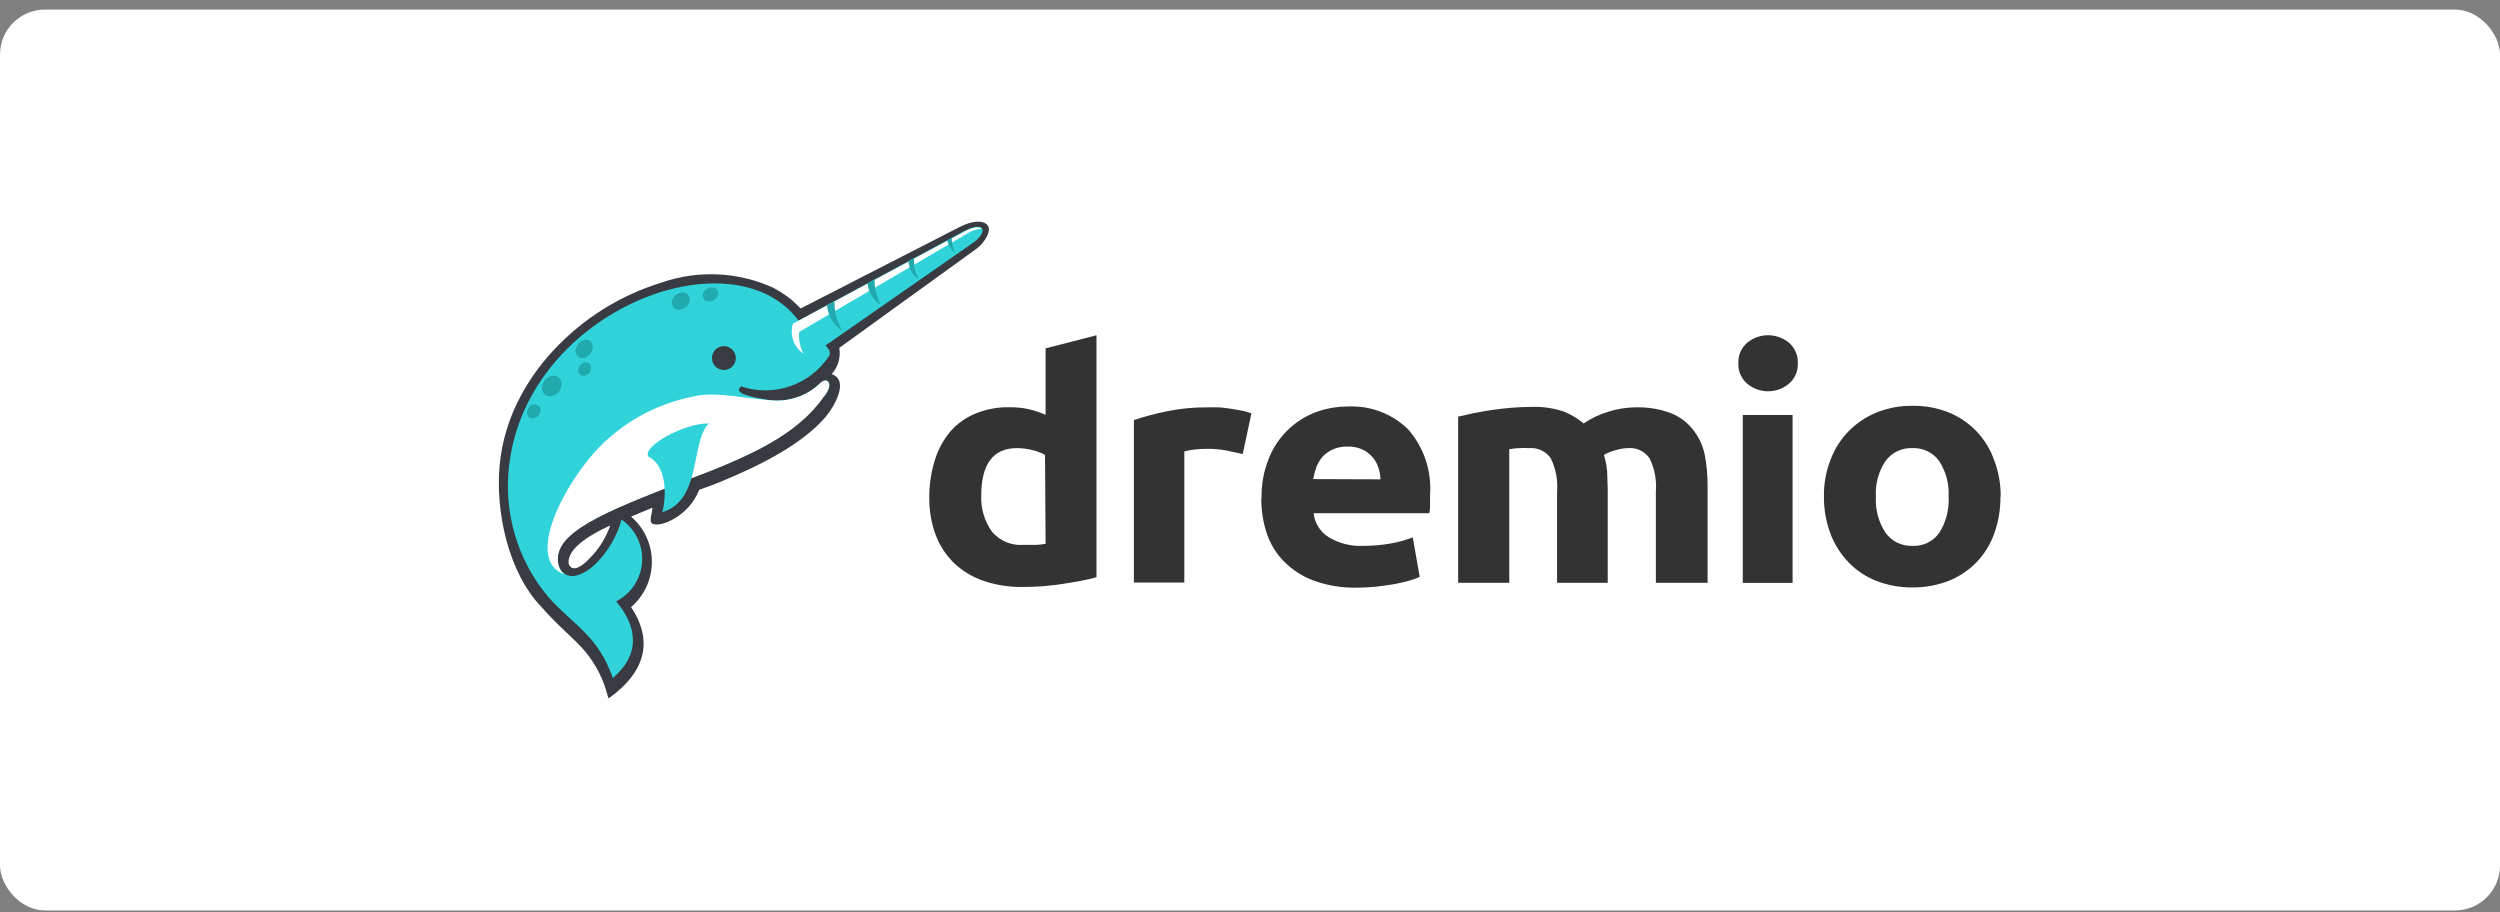 <svg width="222" height="81" viewBox="0 0 222 81" fill="none" xmlns="http://www.w3.org/2000/svg">
<rect x="0" y="0" width="222" height="81" fill="#808080" stroke="none"/>
<g clip-path="url(#clip0_8561_26195)">
<rect y="0.85" width="222" height="80" rx="4" fill="white"/>
<g clip-path="url(#clip1_8561_26195)">
<path fill-rule="evenodd" clip-rule="evenodd" d="M159.647 32.257C159.677 32.955 159.385 33.627 158.853 34.078C157.782 34.968 156.229 34.968 155.159 34.078C154.626 33.627 154.333 32.955 154.366 32.257C154.334 31.558 154.627 30.883 155.159 30.427C156.234 29.549 157.778 29.549 158.853 30.427C159.385 30.883 159.677 31.558 159.647 32.257Z" fill="#333333"/>
<path fill-rule="evenodd" clip-rule="evenodd" d="M154.758 51.761H159.181V36.851H154.758V51.761Z" fill="#333333"/>
<path fill-rule="evenodd" clip-rule="evenodd" d="M110.311 40.311C109.909 40.216 109.422 40.11 108.893 40.004C108.31 39.896 107.718 39.848 107.126 39.856C106.772 39.857 106.419 39.878 106.068 39.92C105.764 39.951 105.462 40.008 105.168 40.089V51.73H100.691V37.295C101.632 36.988 102.59 36.734 103.559 36.533C104.771 36.281 106.005 36.161 107.242 36.173H108.131C108.48 36.173 108.819 36.237 109.189 36.279L110.248 36.459C110.548 36.514 110.843 36.599 111.126 36.713L110.364 40.279" fill="#333333"/>
<path fill-rule="evenodd" clip-rule="evenodd" d="M173.036 44.131C173.104 43.013 172.815 41.901 172.21 40.956C171.663 40.191 170.768 39.753 169.829 39.792C168.885 39.75 167.984 40.183 167.426 40.946C166.808 41.885 166.511 43 166.579 44.121C166.518 45.242 166.814 46.355 167.426 47.295C167.975 48.072 168.88 48.515 169.829 48.471C170.775 48.519 171.68 48.075 172.22 47.295C172.82 46.338 173.105 45.217 173.036 44.089V44.131ZM177.639 44.089C177.65 45.211 177.465 46.324 177.089 47.38C176.746 48.337 176.204 49.21 175.502 49.941C174.804 50.657 173.964 51.214 173.036 51.582C172.003 51.981 170.903 52.178 169.796 52.165C168.712 52.173 167.634 51.975 166.621 51.582C165.692 51.218 164.852 50.659 164.156 49.941C163.45 49.206 162.899 48.335 162.538 47.38C162.148 46.327 161.954 45.212 161.966 44.089C161.947 42.967 162.149 41.853 162.559 40.808C163.278 38.894 164.774 37.372 166.674 36.617C167.684 36.215 168.763 36.017 169.849 36.036C170.936 36.02 172.015 36.217 173.024 36.617C174.922 37.379 176.4 38.922 177.077 40.851C177.478 41.898 177.676 43.011 177.659 44.131L177.639 44.089Z" fill="#333333"/>
<path fill-rule="evenodd" clip-rule="evenodd" d="M122.588 42.565C122.573 42.205 122.509 41.849 122.396 41.507C122.286 41.169 122.109 40.856 121.877 40.586C121.632 40.304 121.329 40.076 120.989 39.919C120.575 39.729 120.122 39.638 119.666 39.655C119.223 39.642 118.783 39.725 118.376 39.898C118.026 40.048 117.714 40.268 117.454 40.544C117.211 40.821 117.022 41.14 116.893 41.486C116.773 41.831 116.677 42.185 116.608 42.543L122.588 42.565ZM112.026 44.237C111.999 43.02 112.222 41.81 112.682 40.681C113.431 38.815 114.921 37.342 116.798 36.618C117.706 36.277 118.666 36.102 119.635 36.099C121.625 35.989 123.572 36.71 125.01 38.089C126.432 39.693 127.147 41.803 126.989 43.941V44.767C126.989 45.063 126.989 45.338 126.916 45.571H116.651C116.743 46.439 117.226 47.218 117.963 47.687C118.893 48.255 119.974 48.528 121.064 48.471C121.883 48.472 122.7 48.402 123.507 48.259C124.173 48.142 124.825 47.962 125.456 47.719L126.068 51.232C125.757 51.37 125.434 51.484 125.106 51.571C124.66 51.697 124.208 51.801 123.752 51.878C123.254 51.963 122.693 52.047 122.154 52.1C121.613 52.153 121.021 52.185 120.449 52.185C119.17 52.208 117.897 52.001 116.693 51.571C115.703 51.21 114.805 50.64 114.057 49.899C113.354 49.198 112.822 48.343 112.502 47.402C112.159 46.379 111.991 45.305 112.005 44.227L112.026 44.237Z" fill="#333333"/>
<path fill-rule="evenodd" clip-rule="evenodd" d="M138.268 43.656C138.351 42.635 138.157 41.611 137.707 40.693C137.274 40.068 136.538 39.725 135.781 39.793C135.485 39.776 135.189 39.776 134.893 39.793C134.596 39.793 134.3 39.856 134.024 39.887V51.751H129.484V36.998L130.839 36.691C131.358 36.597 131.897 36.49 132.479 36.406C133.061 36.322 133.655 36.258 134.257 36.204C134.86 36.153 135.465 36.131 136.046 36.131C136.998 36.099 137.948 36.239 138.85 36.544C139.498 36.795 140.099 37.152 140.628 37.602C141.316 37.133 142.073 36.776 142.873 36.544C143.623 36.308 144.403 36.182 145.189 36.174C146.271 36.135 147.349 36.307 148.364 36.682C149.127 36.984 149.798 37.481 150.311 38.121C150.831 38.761 151.194 39.516 151.37 40.322C151.553 41.26 151.641 42.213 151.634 43.169V51.751H147.041V43.656C147.124 42.635 146.93 41.611 146.48 40.693C146.046 40.065 145.304 39.721 144.545 39.793C144.185 39.805 143.829 39.865 143.487 39.973C143.114 40.061 142.757 40.203 142.428 40.395C142.572 40.868 142.669 41.354 142.713 41.846C142.713 42.343 142.766 42.904 142.766 43.422V51.751H138.268V43.656Z" fill="#333333"/>
<path fill-rule="evenodd" clip-rule="evenodd" d="M92.849 48.291C92.569 48.34 92.286 48.371 92.002 48.386H90.881C89.809 48.468 88.765 48.026 88.076 47.201C87.423 46.274 87.092 45.158 87.134 44.026C87.134 41.204 88.193 39.793 90.309 39.793C90.774 39.793 91.236 39.853 91.685 39.973C92.074 40.06 92.448 40.203 92.796 40.396L92.849 48.291ZM92.849 30.935V36.83C92.361 36.627 91.859 36.459 91.346 36.332C90.794 36.215 90.229 36.159 89.664 36.163C88.632 36.141 87.605 36.327 86.647 36.713C85.786 37.06 85.018 37.603 84.404 38.301C83.773 39.048 83.302 39.916 83.017 40.851C82.679 41.933 82.511 43.062 82.52 44.196C82.507 45.316 82.697 46.432 83.081 47.486C83.434 48.432 83.991 49.287 84.711 49.994C85.455 50.701 86.344 51.239 87.314 51.572C88.449 51.958 89.64 52.144 90.838 52.122C91.389 52.122 91.964 52.101 92.563 52.059C93.156 52.006 93.749 51.953 94.32 51.858C94.891 51.761 95.442 51.688 95.971 51.581C96.442 51.496 96.908 51.386 97.368 51.254V29.771L92.849 30.935Z" fill="#333333"/>
<path fill-rule="evenodd" clip-rule="evenodd" d="M54.167 46.671C52.844 47.275 50.262 48.619 50.505 50.079C50.844 50.979 51.892 50.079 52.283 49.656C53.128 48.837 53.772 47.834 54.167 46.724V46.671ZM62.083 43.507C61.205 45.804 58.644 46.894 57.935 46.502C57.575 46.312 57.935 45.581 57.935 45.084C57.416 45.285 56.559 45.666 56.04 45.878C57.212 46.883 57.887 48.35 57.887 49.894C57.887 51.438 57.212 52.905 56.04 53.91C58.157 57.085 57.099 59.815 54.146 61.943L54.03 62.017L53.966 61.805C53.599 60.338 52.905 58.974 51.934 57.815C51.416 57.212 50.823 56.662 50.241 56.111C49.479 55.392 48.738 54.651 48.05 53.868C45.14 50.82 43.986 45.454 44.367 41.306C44.573 39.176 45.198 37.107 46.209 35.221C47.008 33.716 48.005 32.324 49.172 31.083C51.789 28.275 55.099 26.206 58.771 25.082C61.995 23.969 65.525 24.133 68.634 25.537C69.207 25.841 69.753 26.196 70.264 26.596L71.015 27.305L71.1 27.389L85.249 20.14C86.413 19.558 87.292 19.558 87.683 19.981C88.075 20.405 87.524 21.495 86.699 22.098L74.529 30.892C74.674 31.732 74.424 32.59 73.851 33.221C75.471 33.782 74.042 36.152 73.333 36.999C71.301 39.401 67.586 41.285 64.274 42.66C63.385 43.041 62.877 43.2 62.083 43.497V43.507Z" fill="#383C42"/>
<path fill-rule="evenodd" clip-rule="evenodd" d="M73.186 35.2C74.096 34.057 73.461 33.401 72.826 34.036C71.538 35.263 69.74 35.799 67.99 35.475C65.503 35.062 65.387 34.681 65.81 34.311C68.697 35.282 71.878 34.203 73.578 31.676C74.192 30.797 72.138 30.099 70.932 28.501C65.133 20.627 46.972 27.453 45.237 41.137C44.665 45.408 45.922 49.724 48.697 53.021C50.814 55.423 53.121 56.429 54.423 60.207C56.963 58.027 56.539 55.561 54.709 53.402C56.04 52.727 56.916 51.4 57.017 49.91C57.116 48.421 56.425 46.99 55.195 46.142C54.137 49.963 50.422 52.789 49.555 50.079C48.994 47.317 53.544 45.486 60.825 42.671C66.921 40.385 70.858 38.502 73.186 35.136" fill="#31D3DB"/>
<path fill-rule="evenodd" clip-rule="evenodd" d="M73.181 35.2C74.091 34.057 73.456 33.401 72.821 34.036C71.704 35.114 70.181 35.669 68.63 35.56C66.122 35.38 64.122 34.883 62.281 35.084C58.861 35.596 55.698 37.199 53.264 39.655C50.089 42.915 46.575 49.687 50.089 51C49.821 50.763 49.642 50.441 49.581 50.09C49.02 47.328 53.571 45.496 60.852 42.682C66.948 40.396 70.884 38.513 73.213 35.147" fill="white"/>
<path fill-rule="evenodd" clip-rule="evenodd" d="M57.573 40.544C59.446 41.465 59.076 44.682 58.801 45.486C62.356 44.428 61.298 39.211 62.949 37.602C60.833 37.538 57.002 39.623 57.573 40.544Z" fill="#31D3DB"/>
<path fill-rule="evenodd" clip-rule="evenodd" d="M63.588 30.998C63.917 30.713 64.386 30.658 64.771 30.86C65.156 31.061 65.379 31.478 65.333 31.91C65.286 32.343 64.981 32.703 64.561 32.818C64.085 32.949 63.58 32.734 63.348 32.297C63.115 31.86 63.214 31.322 63.588 30.998Z" fill="#383C42"/>
<path fill-rule="evenodd" clip-rule="evenodd" d="M72.22 31.432L86.497 21.495C86.899 21.209 87.428 20.595 87.206 20.299C86.984 20.003 86.37 20.161 85.841 20.405L70.411 28.744C69.913 29.802 70.919 31.972 72.231 31.432" fill="#31D3DB"/>
<path fill-rule="evenodd" clip-rule="evenodd" d="M70.972 29.474L85.884 20.743C86.269 20.481 86.72 20.334 87.186 20.32C86.963 20.066 86.349 20.214 85.841 20.458L70.412 28.744C70.1 29.74 70.485 30.823 71.353 31.4C71.035 30.808 70.902 30.134 70.972 29.464" fill="white"/>
<path fill-rule="evenodd" clip-rule="evenodd" d="M49.001 33.369C49.221 33.321 49.45 33.38 49.618 33.529C49.788 33.677 49.876 33.896 49.858 34.12C49.865 34.644 49.487 35.094 48.969 35.179C48.753 35.221 48.529 35.162 48.363 35.017C48.198 34.872 48.108 34.658 48.123 34.438C48.14 33.926 48.501 33.491 49.001 33.38" fill="#21AAAD"/>
<path fill-rule="evenodd" clip-rule="evenodd" d="M51.891 30.183C52.085 30.142 52.287 30.196 52.435 30.327C52.583 30.458 52.66 30.652 52.643 30.85C52.608 31.299 52.293 31.677 51.859 31.792C51.666 31.833 51.464 31.779 51.316 31.648C51.167 31.517 51.09 31.323 51.108 31.125C51.142 30.676 51.456 30.299 51.891 30.183Z" fill="#21AAAD"/>
<path fill-rule="evenodd" clip-rule="evenodd" d="M60.655 25.961C60.851 25.968 61.031 26.067 61.143 26.226C61.255 26.387 61.287 26.59 61.226 26.776C61.107 27.209 60.712 27.507 60.263 27.506C60.066 27.501 59.882 27.404 59.766 27.245C59.65 27.085 59.615 26.881 59.671 26.691C59.791 26.254 60.191 25.955 60.644 25.961" fill="#21AAAD"/>
<path fill-rule="evenodd" clip-rule="evenodd" d="M63.341 25.527C63.505 25.553 63.648 25.657 63.725 25.804C63.803 25.952 63.805 26.128 63.733 26.278C63.573 26.62 63.206 26.814 62.833 26.754C62.678 26.725 62.543 26.627 62.467 26.488C62.391 26.348 62.381 26.182 62.442 26.035C62.592 25.681 62.961 25.473 63.341 25.527Z" fill="#21AAAD"/>
<path fill-rule="evenodd" clip-rule="evenodd" d="M51.923 32.184C52.068 32.153 52.218 32.192 52.329 32.291C52.439 32.389 52.496 32.534 52.484 32.681C52.475 33.019 52.233 33.304 51.902 33.369C51.759 33.398 51.611 33.36 51.501 33.265C51.391 33.169 51.331 33.027 51.341 32.882C51.356 32.544 51.594 32.259 51.923 32.184Z" fill="#21AAAD"/>
<path fill-rule="evenodd" clip-rule="evenodd" d="M47.413 35.93C47.563 35.895 47.719 35.934 47.834 36.035C47.949 36.135 48.009 36.285 47.996 36.438C47.984 36.788 47.735 37.084 47.392 37.158C47.237 37.188 47.076 37.144 46.959 37.037C46.842 36.931 46.783 36.776 46.8 36.618C46.812 36.264 47.066 35.967 47.413 35.898" fill="#21AAAD"/>
<path fill-rule="evenodd" clip-rule="evenodd" d="M74.104 26.755L73.438 27.093C73.516 28.052 74.041 28.919 74.856 29.432C74.34 28.636 74.079 27.703 74.104 26.755ZM77.607 24.829L77.025 25.146C77.114 25.94 77.552 26.654 78.221 27.093C77.843 26.399 77.651 25.619 77.66 24.829H77.607ZM81.121 22.924L80.676 23.167C80.676 23.739 81.089 24.596 81.555 24.712C81.251 24.167 81.119 23.544 81.174 22.924H81.121ZM84.507 21.104L84.116 21.315C84.211 21.782 84.461 22.203 84.825 22.511C84.623 22.069 84.515 21.589 84.507 21.104Z" fill="#21AAAD"/>
</g>
</g>
<defs>
<clipPath id="clip0_8561_26195">
<rect width="222" height="80" fill="white" transform="translate(0 0.85)"/>
</clipPath>
<clipPath id="clip1_8561_26195">
<rect width="133.41" height="66.973" fill="white" transform="translate(44.293 7.363)"/>
</clipPath>
</defs>
</svg>
